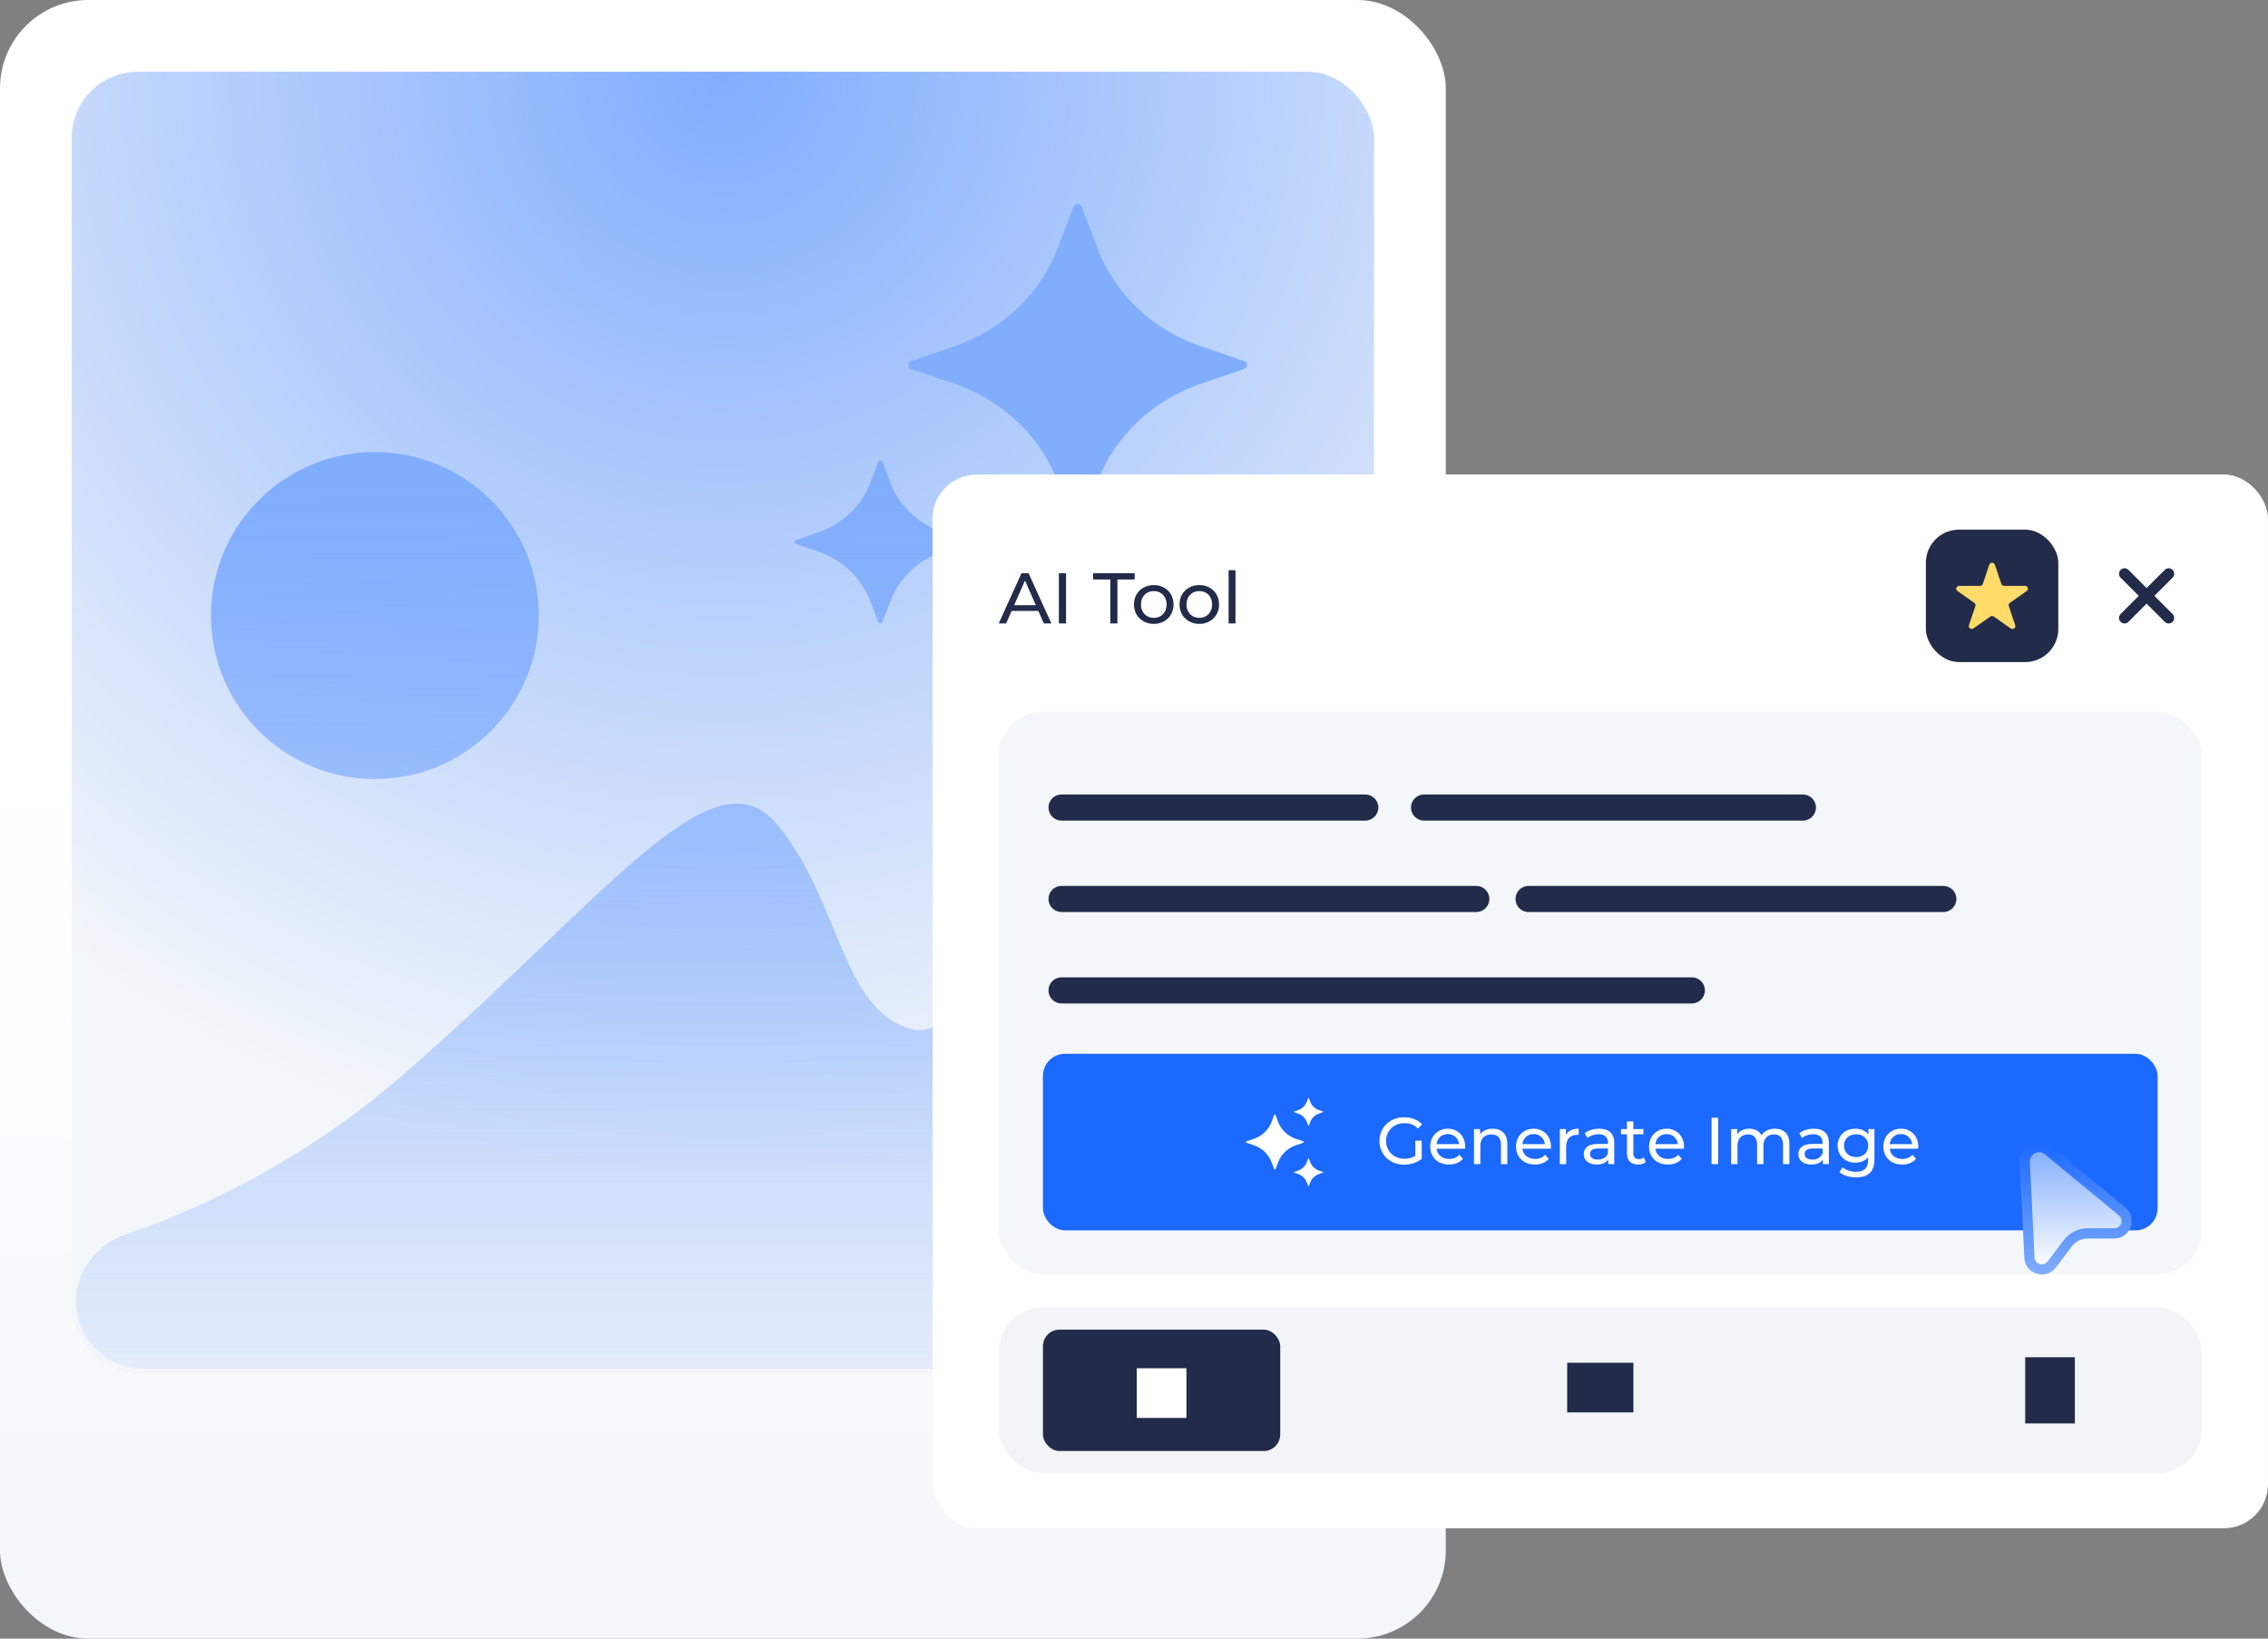 <svg width="411" height="297" viewBox="0 0 411 297" fill="none" xmlns="http://www.w3.org/2000/svg">
<rect x="0" y="0" width="411" height="297" fill="#808080" stroke="none"/>
<rect width="262" height="297" rx="16" fill="url(#paint0_linear_2_352)"/>
<rect x="13" y="13" width="236" height="236" rx="12" fill="url(#paint1_radial_2_352)"/>
<path d="M214.136 122.61C226.091 111.344 235.406 112.937 244.873 123.288C247.78 126.466 249.077 130.747 249.077 135.054V228.139C249.077 239.184 240.123 248.138 229.077 248.139H26.034C19.265 248.139 13.778 242.651 13.777 235.882C13.777 230.344 17.508 225.542 22.748 223.75C36.824 218.935 55.284 210.243 73.177 194.687C109.297 163.297 129.097 135.409 140.744 149.353C152.391 163.297 152.376 183.051 165.203 186.537C178.031 190.021 193.172 142.364 214.136 122.61ZM67.936 81.941C84.338 81.941 97.635 95.207 97.635 111.571C97.635 127.936 84.338 141.202 67.936 141.202C51.533 141.202 38.235 127.936 38.235 111.571C38.236 95.207 51.533 81.941 67.936 81.941ZM159.158 83.721C159.286 83.382 159.798 83.382 159.929 83.721L161.357 87.503C162.95 91.695 166.432 94.994 170.845 96.506L174.818 97.87C175.178 97.994 175.177 98.471 174.818 98.595L170.845 99.959C166.432 101.471 162.95 104.772 161.357 108.963L159.929 112.744C159.798 113.085 159.289 113.085 159.158 112.744L157.722 108.963C156.129 104.773 152.654 101.471 148.242 99.959L144.27 98.595C143.91 98.471 143.91 97.994 144.27 97.87L148.242 96.506C152.655 94.994 156.129 91.694 157.722 87.503L159.158 83.721ZM194.515 37.507C194.772 36.831 195.779 36.831 196.032 37.507L198.857 44.971C201.999 53.249 208.868 59.764 217.583 62.749L225.441 65.439C226.149 65.68 226.149 66.636 225.441 66.881L217.583 69.564C208.867 72.549 201.999 79.07 198.857 87.35L196.032 94.814C195.777 95.483 194.772 95.484 194.515 94.814L191.689 87.35C188.547 79.069 181.682 72.549 172.964 69.564L165.106 66.881C164.401 66.639 164.401 65.685 165.106 65.439L172.964 62.749C181.68 59.765 188.547 53.249 191.689 44.971L194.515 37.507Z" fill="url(#paint2_linear_2_352)"/>
<rect x="169" y="86" width="242" height="191" rx="8" fill="white"/>
<rect x="181" y="129" width="218" height="102" rx="8" fill="#F4F7FA"/>
<rect x="181" y="237" width="218" height="30" rx="8" fill="#F2F4F8"/>
<rect x="367" y="246" width="9" height="12" fill="#222B49"/>
<rect x="284" y="247" width="12" height="9" fill="#222B49"/>
<rect x="189" y="241" width="43" height="22" rx="3" fill="#222B49"/>
<rect x="206" y="248" width="9" height="9" fill="white"/>
<rect x="349" y="96" width="24" height="24" rx="6" fill="#222B49"/>
<path d="M360.493 102.356C360.652 101.881 361.347 101.881 361.507 102.356L362.676 105.833C362.747 106.045 362.952 106.189 363.183 106.189H366.966C367.482 106.189 367.697 106.828 367.279 107.121L364.219 109.27C364.032 109.401 363.954 109.634 364.025 109.846L365.194 113.323C365.354 113.798 364.791 114.193 364.373 113.899L361.313 111.75C361.126 111.619 360.873 111.619 360.686 111.75L357.626 113.899C357.208 114.193 356.646 113.798 356.806 113.323L357.975 109.846C358.046 109.634 357.968 109.401 357.781 109.27L354.721 107.121C354.303 106.828 354.518 106.189 355.034 106.189H358.817C359.048 106.189 359.252 106.045 359.324 105.833L360.493 102.356Z" fill="#FFDB6A"/>
<path d="M393 112L389 108M389 108L385 104M389 108L393 104M389 108L385 112" stroke="#222B49" stroke-width="2" stroke-linecap="round" stroke-linejoin="round"/>
<path d="M306.592 177.143C307.899 177.143 308.959 178.203 308.959 179.51C308.959 180.818 307.899 181.878 306.592 181.878H192.367C191.06 181.878 190 180.818 190 179.51C190 178.203 191.06 177.143 192.367 177.143H306.592ZM267.531 160.571C268.838 160.571 269.898 161.631 269.898 162.939C269.898 164.246 268.838 165.306 267.531 165.306H192.367C191.06 165.306 190 164.246 190 162.939C190 161.631 191.06 160.571 192.367 160.571H267.531ZM352.163 160.571C353.471 160.571 354.531 161.631 354.531 162.939C354.531 164.246 353.471 165.306 352.163 165.306H277C275.693 165.306 274.633 164.246 274.633 162.939C274.633 161.631 275.693 160.571 277 160.571H352.163ZM247.408 144C248.716 144 249.776 145.06 249.776 146.367C249.776 147.675 248.716 148.735 247.408 148.735H192.367C191.06 148.735 190 147.675 190 146.367C190 145.06 191.06 144 192.367 144H247.408ZM326.714 144C328.022 144 329.082 145.06 329.082 146.367C329.082 147.675 328.022 148.735 326.714 148.735H258.061C256.754 148.735 255.694 147.675 255.694 146.367C255.694 145.06 256.754 144 258.061 144H326.714Z" fill="#222B49"/>
<rect x="189" y="191" width="202" height="32" rx="4" fill="#1B69FF"/>
<path d="M237.062 209.999C237.084 209.941 237.171 209.942 237.193 209.999L237.439 210.645C237.711 211.361 238.304 211.925 239.058 212.183L239.736 212.416C239.798 212.437 239.798 212.519 239.736 212.54L239.058 212.773C238.304 213.031 237.711 213.595 237.439 214.31L237.193 214.956C237.171 215.015 237.084 215.015 237.062 214.956L236.818 214.31C236.546 213.595 235.951 213.031 235.197 212.773L234.519 212.54C234.457 212.519 234.457 212.437 234.519 212.416L235.197 212.183C235.951 211.925 236.546 211.361 236.818 210.645L237.062 209.999Z" fill="white"/>
<path d="M230.896 202.107C230.939 201.991 231.111 201.991 231.155 202.107L231.637 203.381C232.174 204.795 233.347 205.908 234.835 206.418L236.178 206.877C236.298 206.919 236.298 207.082 236.178 207.123L234.835 207.582C233.346 208.091 232.174 209.205 231.637 210.619L231.155 211.894C231.111 212.008 230.939 212.008 230.896 211.894L230.413 210.619C229.877 209.205 228.704 208.091 227.215 207.582L225.873 207.123C225.752 207.082 225.752 206.918 225.873 206.877L227.215 206.418C228.703 205.908 229.877 204.795 230.413 203.381L230.896 202.107Z" fill="white"/>
<path d="M237.062 199.044C237.084 198.985 237.172 198.985 237.193 199.044L237.439 199.689C237.711 200.405 238.304 200.969 239.058 201.228L239.736 201.459C239.798 201.481 239.798 201.563 239.736 201.584L239.058 201.817C238.304 202.076 237.711 202.639 237.439 203.355L237.193 204.001C237.171 204.059 237.084 204.059 237.062 204.001L236.818 203.355C236.546 202.639 235.951 202.076 235.197 201.817L234.519 201.584C234.457 201.563 234.457 201.481 234.519 201.459L235.197 201.228C235.951 200.969 236.546 200.405 236.818 199.689L237.062 199.044Z" fill="white"/>
<path d="M256.486 206.752H257.638V210.028C257.222 210.372 256.738 210.636 256.186 210.82C255.634 211.004 255.058 211.096 254.458 211.096C253.61 211.096 252.846 210.912 252.166 210.544C251.486 210.168 250.95 209.656 250.558 209.008C250.174 208.352 249.982 207.616 249.982 206.8C249.982 205.984 250.174 205.248 250.558 204.592C250.95 203.936 251.486 203.424 252.166 203.056C252.854 202.688 253.626 202.504 254.482 202.504C255.154 202.504 255.762 202.616 256.306 202.84C256.858 203.056 257.326 203.376 257.71 203.8L256.966 204.544C256.294 203.896 255.482 203.572 254.53 203.572C253.89 203.572 253.314 203.712 252.802 203.992C252.298 204.264 251.902 204.648 251.614 205.144C251.326 205.632 251.182 206.184 251.182 206.8C251.182 207.408 251.326 207.96 251.614 208.456C251.902 208.944 252.298 209.328 252.802 209.608C253.314 209.888 253.886 210.028 254.518 210.028C255.27 210.028 255.926 209.848 256.486 209.488V206.752ZM265.516 207.856C265.516 207.944 265.508 208.06 265.492 208.204H260.332C260.404 208.764 260.648 209.216 261.064 209.56C261.488 209.896 262.012 210.064 262.636 210.064C263.396 210.064 264.008 209.808 264.472 209.296L265.108 210.04C264.82 210.376 264.46 210.632 264.028 210.808C263.604 210.984 263.128 211.072 262.6 211.072C261.928 211.072 261.332 210.936 260.812 210.664C260.292 210.384 259.888 209.996 259.6 209.5C259.32 209.004 259.18 208.444 259.18 207.82C259.18 207.204 259.316 206.648 259.588 206.152C259.868 205.656 260.248 205.272 260.728 205C261.216 204.72 261.764 204.58 262.372 204.58C262.98 204.58 263.52 204.72 263.992 205C264.472 205.272 264.844 205.656 265.108 206.152C265.38 206.648 265.516 207.216 265.516 207.856ZM262.372 205.552C261.82 205.552 261.356 205.72 260.98 206.056C260.612 206.392 260.396 206.832 260.332 207.376H264.412C264.348 206.84 264.128 206.404 263.752 206.068C263.384 205.724 262.924 205.552 262.372 205.552ZM270.511 204.58C271.319 204.58 271.959 204.816 272.431 205.288C272.911 205.752 273.151 206.436 273.151 207.34V211H271.999V207.472C271.999 206.856 271.851 206.392 271.555 206.08C271.259 205.768 270.835 205.612 270.283 205.612C269.659 205.612 269.167 205.796 268.807 206.164C268.447 206.524 268.267 207.044 268.267 207.724V211H267.115V204.64H268.219V205.6C268.451 205.272 268.763 205.02 269.155 204.844C269.555 204.668 270.007 204.58 270.511 204.58ZM281.066 207.856C281.066 207.944 281.058 208.06 281.042 208.204H275.882C275.954 208.764 276.198 209.216 276.614 209.56C277.038 209.896 277.562 210.064 278.186 210.064C278.946 210.064 279.558 209.808 280.022 209.296L280.658 210.04C280.37 210.376 280.01 210.632 279.578 210.808C279.154 210.984 278.678 211.072 278.15 211.072C277.478 211.072 276.882 210.936 276.362 210.664C275.842 210.384 275.438 209.996 275.15 209.5C274.87 209.004 274.73 208.444 274.73 207.82C274.73 207.204 274.866 206.648 275.138 206.152C275.418 205.656 275.798 205.272 276.278 205C276.766 204.72 277.314 204.58 277.922 204.58C278.53 204.58 279.07 204.72 279.542 205C280.022 205.272 280.394 205.656 280.658 206.152C280.93 206.648 281.066 207.216 281.066 207.856ZM277.922 205.552C277.37 205.552 276.906 205.72 276.53 206.056C276.162 206.392 275.946 206.832 275.882 207.376H279.962C279.898 206.84 279.678 206.404 279.302 206.068C278.934 205.724 278.474 205.552 277.922 205.552ZM283.77 205.708C283.97 205.34 284.266 205.06 284.658 204.868C285.05 204.676 285.526 204.58 286.086 204.58V205.696C286.022 205.688 285.934 205.684 285.822 205.684C285.198 205.684 284.706 205.872 284.346 206.248C283.994 206.616 283.818 207.144 283.818 207.832V211H282.666V204.64H283.77V205.708ZM289.81 204.58C290.69 204.58 291.362 204.796 291.826 205.228C292.298 205.66 292.534 206.304 292.534 207.16V211H291.442V210.16C291.25 210.456 290.974 210.684 290.614 210.844C290.262 210.996 289.842 211.072 289.354 211.072C288.642 211.072 288.07 210.9 287.638 210.556C287.214 210.212 287.002 209.76 287.002 209.2C287.002 208.64 287.206 208.192 287.614 207.856C288.022 207.512 288.67 207.34 289.558 207.34H291.382V207.112C291.382 206.616 291.238 206.236 290.95 205.972C290.662 205.708 290.238 205.576 289.678 205.576C289.302 205.576 288.934 205.64 288.574 205.768C288.214 205.888 287.91 206.052 287.662 206.26L287.182 205.396C287.51 205.132 287.902 204.932 288.358 204.796C288.814 204.652 289.298 204.58 289.81 204.58ZM289.546 210.184C289.986 210.184 290.366 210.088 290.686 209.896C291.006 209.696 291.238 209.416 291.382 209.056V208.168H289.606C288.63 208.168 288.142 208.496 288.142 209.152C288.142 209.472 288.266 209.724 288.514 209.908C288.762 210.092 289.106 210.184 289.546 210.184ZM298.242 210.628C298.074 210.772 297.866 210.884 297.618 210.964C297.37 211.036 297.114 211.072 296.85 211.072C296.21 211.072 295.714 210.9 295.362 210.556C295.01 210.212 294.834 209.72 294.834 209.08V205.588H293.754V204.64H294.834V203.248H295.986V204.64H297.81V205.588H295.986V209.032C295.986 209.376 296.07 209.64 296.238 209.824C296.414 210.008 296.662 210.1 296.982 210.1C297.334 210.1 297.634 210 297.882 209.8L298.242 210.628ZM305.172 207.856C305.172 207.944 305.164 208.06 305.148 208.204H299.988C300.06 208.764 300.304 209.216 300.72 209.56C301.144 209.896 301.668 210.064 302.292 210.064C303.052 210.064 303.664 209.808 304.128 209.296L304.764 210.04C304.476 210.376 304.116 210.632 303.684 210.808C303.26 210.984 302.784 211.072 302.256 211.072C301.584 211.072 300.988 210.936 300.468 210.664C299.948 210.384 299.544 209.996 299.256 209.5C298.976 209.004 298.836 208.444 298.836 207.82C298.836 207.204 298.972 206.648 299.244 206.152C299.524 205.656 299.904 205.272 300.384 205C300.872 204.72 301.42 204.58 302.028 204.58C302.636 204.58 303.176 204.72 303.648 205C304.128 205.272 304.5 205.656 304.764 206.152C305.036 206.648 305.172 207.216 305.172 207.856ZM302.028 205.552C301.476 205.552 301.012 205.72 300.636 206.056C300.268 206.392 300.052 206.832 299.988 207.376H304.068C304.004 206.84 303.784 206.404 303.408 206.068C303.04 205.724 302.58 205.552 302.028 205.552ZM310.162 202.6H311.362V211H310.162V202.6ZM321.665 204.58C322.465 204.58 323.097 204.812 323.561 205.276C324.033 205.74 324.269 206.428 324.269 207.34V211H323.117V207.472C323.117 206.856 322.973 206.392 322.685 206.08C322.405 205.768 322.001 205.612 321.473 205.612C320.889 205.612 320.425 205.796 320.081 206.164C319.737 206.524 319.565 207.044 319.565 207.724V211H318.413V207.472C318.413 206.856 318.269 206.392 317.981 206.08C317.701 205.768 317.297 205.612 316.769 205.612C316.185 205.612 315.721 205.796 315.377 206.164C315.033 206.524 314.861 207.044 314.861 207.724V211H313.709V204.64H314.813V205.588C315.045 205.26 315.349 205.012 315.725 204.844C316.101 204.668 316.529 204.58 317.009 204.58C317.505 204.58 317.945 204.68 318.329 204.88C318.713 205.08 319.009 205.372 319.217 205.756C319.457 205.388 319.789 205.1 320.213 204.892C320.645 204.684 321.129 204.58 321.665 204.58ZM328.705 204.58C329.585 204.58 330.257 204.796 330.721 205.228C331.193 205.66 331.429 206.304 331.429 207.16V211H330.337V210.16C330.145 210.456 329.869 210.684 329.509 210.844C329.157 210.996 328.737 211.072 328.249 211.072C327.537 211.072 326.965 210.9 326.533 210.556C326.109 210.212 325.897 209.76 325.897 209.2C325.897 208.64 326.101 208.192 326.509 207.856C326.917 207.512 327.565 207.34 328.453 207.34H330.277V207.112C330.277 206.616 330.133 206.236 329.845 205.972C329.557 205.708 329.133 205.576 328.573 205.576C328.197 205.576 327.829 205.64 327.469 205.768C327.109 205.888 326.805 206.052 326.557 206.26L326.077 205.396C326.405 205.132 326.797 204.932 327.253 204.796C327.709 204.652 328.193 204.58 328.705 204.58ZM328.441 210.184C328.881 210.184 329.261 210.088 329.581 209.896C329.901 209.696 330.133 209.416 330.277 209.056V208.168H328.501C327.525 208.168 327.037 208.496 327.037 209.152C327.037 209.472 327.161 209.724 327.409 209.908C327.657 210.092 328.001 210.184 328.441 210.184ZM339.68 204.64V210.136C339.68 211.248 339.404 212.068 338.852 212.596C338.3 213.132 337.476 213.4 336.38 213.4C335.78 213.4 335.208 213.316 334.664 213.148C334.12 212.988 333.68 212.756 333.344 212.452L333.896 211.564C334.192 211.82 334.556 212.02 334.988 212.164C335.428 212.316 335.88 212.392 336.344 212.392C337.088 212.392 337.636 212.216 337.988 211.864C338.348 211.512 338.528 210.976 338.528 210.256V209.752C338.256 210.08 337.92 210.328 337.52 210.496C337.128 210.656 336.7 210.736 336.236 210.736C335.628 210.736 335.076 210.608 334.58 210.352C334.092 210.088 333.708 209.724 333.428 209.26C333.148 208.788 333.008 208.252 333.008 207.652C333.008 207.052 333.148 206.52 333.428 206.056C333.708 205.584 334.092 205.22 334.58 204.964C335.076 204.708 335.628 204.58 336.236 204.58C336.716 204.58 337.16 204.668 337.568 204.844C337.984 205.02 338.324 205.28 338.588 205.624V204.64H339.68ZM336.368 209.728C336.784 209.728 337.156 209.64 337.484 209.464C337.82 209.288 338.08 209.044 338.264 208.732C338.456 208.412 338.552 208.052 338.552 207.652C338.552 207.036 338.348 206.54 337.94 206.164C337.532 205.78 337.008 205.588 336.368 205.588C335.72 205.588 335.192 205.78 334.784 206.164C334.376 206.54 334.172 207.036 334.172 207.652C334.172 208.052 334.264 208.412 334.448 208.732C334.64 209.044 334.9 209.288 335.228 209.464C335.564 209.64 335.944 209.728 336.368 209.728ZM347.629 207.856C347.629 207.944 347.621 208.06 347.605 208.204H342.445C342.517 208.764 342.761 209.216 343.177 209.56C343.601 209.896 344.125 210.064 344.749 210.064C345.509 210.064 346.121 209.808 346.585 209.296L347.221 210.04C346.933 210.376 346.573 210.632 346.141 210.808C345.717 210.984 345.241 211.072 344.713 211.072C344.041 211.072 343.445 210.936 342.925 210.664C342.405 210.384 342.001 209.996 341.713 209.5C341.433 209.004 341.293 208.444 341.293 207.82C341.293 207.204 341.429 206.648 341.701 206.152C341.981 205.656 342.361 205.272 342.841 205C343.329 204.72 343.877 204.58 344.485 204.58C345.093 204.58 345.633 204.72 346.105 205C346.585 205.272 346.957 205.656 347.221 206.152C347.493 206.648 347.629 207.216 347.629 207.856ZM344.485 205.552C343.933 205.552 343.469 205.72 343.093 206.056C342.725 206.392 342.509 206.832 342.445 207.376H346.525C346.461 206.84 346.241 206.404 345.865 206.068C345.497 205.724 345.037 205.552 344.485 205.552Z" fill="white"/>
<path d="M188.163 110.725H183.327L182.326 113H180.987L185.108 103.9H186.395L190.529 113H189.164L188.163 110.725ZM187.708 109.685L185.745 105.226L183.782 109.685H187.708ZM191.886 103.9H193.186V113H191.886V103.9ZM201.209 105.031H198.089V103.9H205.616V105.031H202.496V113H201.209V105.031ZM209.09 113.078C208.405 113.078 207.79 112.926 207.244 112.623C206.698 112.32 206.269 111.904 205.957 111.375C205.654 110.838 205.502 110.231 205.502 109.555C205.502 108.879 205.654 108.277 205.957 107.748C206.269 107.211 206.698 106.795 207.244 106.5C207.79 106.197 208.405 106.045 209.09 106.045C209.775 106.045 210.386 106.197 210.923 106.5C211.469 106.795 211.894 107.211 212.197 107.748C212.509 108.277 212.665 108.879 212.665 109.555C212.665 110.231 212.509 110.838 212.197 111.375C211.894 111.904 211.469 112.32 210.923 112.623C210.386 112.926 209.775 113.078 209.09 113.078ZM209.09 111.986C209.532 111.986 209.926 111.886 210.273 111.687C210.628 111.479 210.906 111.193 211.105 110.829C211.304 110.456 211.404 110.032 211.404 109.555C211.404 109.078 211.304 108.658 211.105 108.294C210.906 107.921 210.628 107.635 210.273 107.436C209.926 107.237 209.532 107.137 209.09 107.137C208.648 107.137 208.249 107.237 207.894 107.436C207.547 107.635 207.27 107.921 207.062 108.294C206.863 108.658 206.763 109.078 206.763 109.555C206.763 110.032 206.863 110.456 207.062 110.829C207.27 111.193 207.547 111.479 207.894 111.687C208.249 111.886 208.648 111.986 209.09 111.986ZM217.342 113.078C216.657 113.078 216.042 112.926 215.496 112.623C214.95 112.32 214.521 111.904 214.209 111.375C213.906 110.838 213.754 110.231 213.754 109.555C213.754 108.879 213.906 108.277 214.209 107.748C214.521 107.211 214.95 106.795 215.496 106.5C216.042 106.197 216.657 106.045 217.342 106.045C218.027 106.045 218.638 106.197 219.175 106.5C219.721 106.795 220.146 107.211 220.449 107.748C220.761 108.277 220.917 108.879 220.917 109.555C220.917 110.231 220.761 110.838 220.449 111.375C220.146 111.904 219.721 112.32 219.175 112.623C218.638 112.926 218.027 113.078 217.342 113.078ZM217.342 111.986C217.784 111.986 218.178 111.886 218.525 111.687C218.88 111.479 219.158 111.193 219.357 110.829C219.556 110.456 219.656 110.032 219.656 109.555C219.656 109.078 219.556 108.658 219.357 108.294C219.158 107.921 218.88 107.635 218.525 107.436C218.178 107.237 217.784 107.137 217.342 107.137C216.9 107.137 216.501 107.237 216.146 107.436C215.799 107.635 215.522 107.921 215.314 108.294C215.115 108.658 215.015 109.078 215.015 109.555C215.015 110.032 215.115 110.456 215.314 110.829C215.522 111.193 215.799 111.479 216.146 111.687C216.501 111.886 216.9 111.986 217.342 111.986ZM222.643 103.354H223.891V113H222.643V103.354Z" fill="#222B49"/>
<path d="M368.09 228.721L367.053 209.409L369.904 207.854L382.476 217.704L385.068 221.333L384.679 223.148L375.477 224.833L369.904 230.146L368.09 228.721Z" fill="url(#paint3_linear_2_352)"/>
<path d="M370.033 231.005C369.709 231.005 369.387 230.956 369.078 230.86C368.453 230.673 367.903 230.296 367.503 229.781C367.103 229.266 366.873 228.64 366.846 227.988L366.004 210.673C365.973 209.993 366.14 209.319 366.485 208.733C366.831 208.146 367.338 207.672 367.948 207.369C368.557 207.065 369.241 206.945 369.917 207.023C370.593 207.101 371.232 207.373 371.756 207.807L385.161 218.877C385.664 219.293 386.026 219.853 386.198 220.482C386.369 221.112 386.343 221.779 386.121 222.392C385.899 223.005 385.493 223.535 384.959 223.909C384.425 224.283 383.788 224.483 383.135 224.481H378.321C377.766 224.482 377.219 224.611 376.721 224.858C376.224 225.105 375.791 225.463 375.455 225.905L372.553 229.744C372.26 230.136 371.88 230.454 371.442 230.673C371.005 230.892 370.523 231.005 370.033 231.005ZM367.848 210.584L368.69 227.9C368.699 228.172 368.794 228.435 368.961 228.649C369.129 228.864 369.36 229.02 369.622 229.095C369.883 229.18 370.165 229.181 370.426 229.097C370.688 229.013 370.916 228.849 371.079 228.627L373.981 224.787C374.49 224.118 375.146 223.576 375.899 223.202C376.652 222.827 377.481 222.632 378.321 222.63H383.135C383.41 222.635 383.679 222.553 383.903 222.395C384.128 222.238 384.298 222.014 384.388 221.755C384.484 221.5 384.497 221.222 384.425 220.96C384.352 220.698 384.198 220.466 383.985 220.298L370.58 209.23C370.332 209.019 370.026 208.887 369.703 208.85C369.379 208.814 369.051 208.876 368.763 209.027C368.472 209.166 368.23 209.389 368.067 209.667C367.904 209.944 367.828 210.263 367.848 210.584Z" fill="url(#paint4_linear_2_352)"/>
<defs>
<linearGradient id="paint0_linear_2_352" x1="131" y1="136.5" x2="131" y2="296.704" gradientUnits="userSpaceOnUse">
<stop stop-color="white"/>
<stop offset="1" stop-color="#F4F7FA"/>
</linearGradient>
<radialGradient id="paint1_radial_2_352" cx="0" cy="0" r="1" gradientUnits="userSpaceOnUse" gradientTransform="translate(131 13) rotate(90) scale(200.5)">
<stop stop-color="#81ADFD"/>
<stop offset="1" stop-color="#F4F7FA"/>
</radialGradient>
<linearGradient id="paint2_linear_2_352" x1="131.427" y1="88.5" x2="131.427" y2="274.5" gradientUnits="userSpaceOnUse">
<stop stop-color="#81ADFD"/>
<stop offset="1" stop-color="#81ADFD" stop-opacity="0"/>
</linearGradient>
<linearGradient id="paint3_linear_2_352" x1="376.061" y1="207.854" x2="376.061" y2="230.146" gradientUnits="userSpaceOnUse">
<stop stop-color="#81ADFD"/>
<stop offset="1" stop-color="white"/>
</linearGradient>
<linearGradient id="paint4_linear_2_352" x1="376.155" y1="207" x2="376.155" y2="231.005" gradientUnits="userSpaceOnUse">
<stop stop-color="#1B69FF"/>
<stop offset="1" stop-color="#81ADFD"/>
</linearGradient>
</defs>
</svg>
